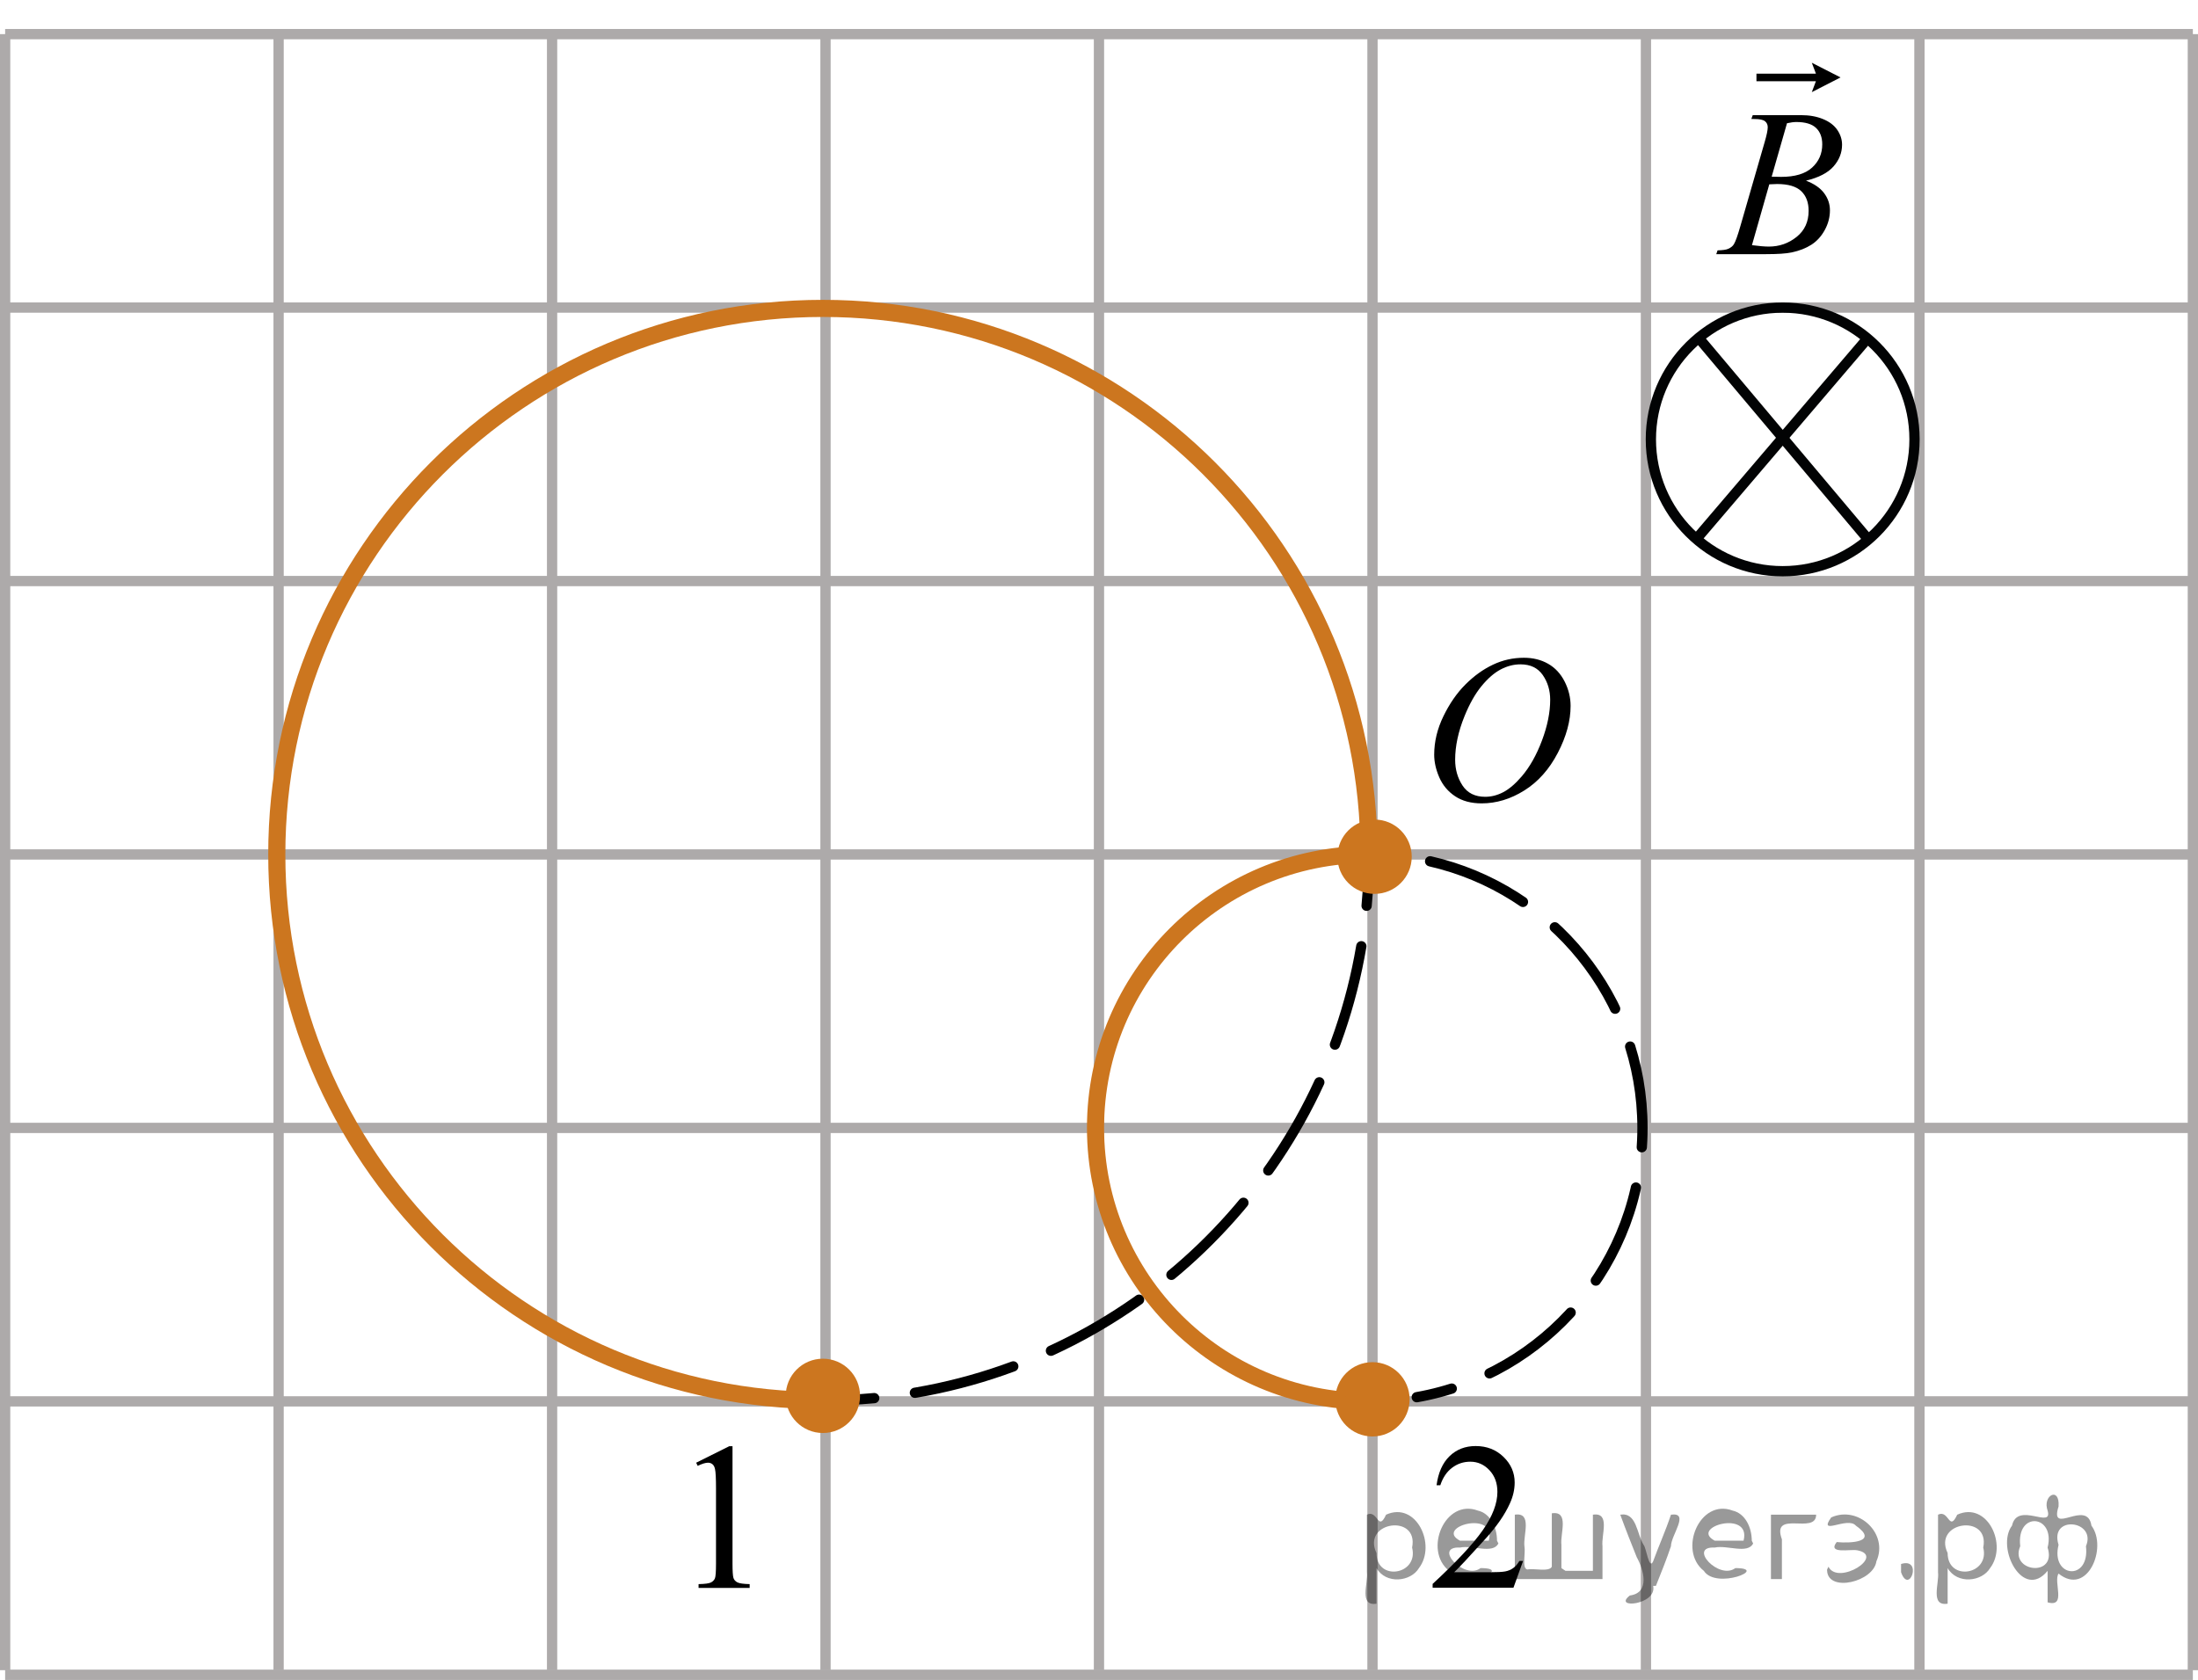<?xml version="1.0" encoding="utf-8"?>
<!-- Generator: Adobe Illustrator 27.2.0, SVG Export Plug-In . SVG Version: 6.00 Build 0)  -->
<svg version="1.1" id="Слой_1" xmlns="http://www.w3.org/2000/svg" xmlns:xlink="http://www.w3.org/1999/xlink" x="0px" y="0px"
	 width="160.48px" height="122.665px" viewBox="0 0 160.48 122.665" enable-background="new 0 0 160.48 122.665"
	 xml:space="preserve">
<line fill="none" stroke="#ADAAAA" stroke-width="0.75" stroke-miterlimit="10" x1="0.375" y1="2.492" x2="160.105" y2="2.492"/>
<line fill="none" stroke="#ADAAAA" stroke-width="0.75" stroke-miterlimit="10" x1="0.375" y1="22.458" x2="160.105" y2="22.458"/>
<line fill="none" stroke="#ADAAAA" stroke-width="0.75" stroke-miterlimit="10" x1="0.375" y1="42.427" x2="160.105" y2="42.427"/>
<line fill="none" stroke="#ADAAAA" stroke-width="0.75" stroke-miterlimit="10" x1="0.375" y1="62.391" x2="160.105" y2="62.391"/>
<line fill="none" stroke="#ADAAAA" stroke-width="0.75" stroke-miterlimit="10" x1="0.375" y1="82.358" x2="160.105" y2="82.358"/>
<line fill="none" stroke="#ADAAAA" stroke-width="0.75" stroke-miterlimit="10" x1="0.375" y1="102.326" x2="160.105" y2="102.326"/>
<line fill="none" stroke="#ADAAAA" stroke-width="0.75" stroke-miterlimit="10" x1="0.375" y1="122.29" x2="160.105" y2="122.29"/>
<line fill="none" stroke="#ADAAAA" stroke-width="0.75" stroke-miterlimit="10" x1="0.375" y1="121.954" x2="0.375" y2="2.492"/>
<line fill="none" stroke="#ADAAAA" stroke-width="0.75" stroke-miterlimit="10" x1="20.341" y1="121.954" x2="20.341" y2="2.492"/>
<line fill="none" stroke="#ADAAAA" stroke-width="0.75" stroke-miterlimit="10" x1="40.309" y1="121.954" x2="40.309" y2="2.492"/>
<line fill="none" stroke="#ADAAAA" stroke-width="0.75" stroke-miterlimit="10" x1="60.272" y1="121.954" x2="60.272" y2="2.492"/>
<line fill="none" stroke="#ADAAAA" stroke-width="0.75" stroke-miterlimit="10" x1="80.238" y1="121.954" x2="80.238" y2="2.492"/>
<line fill="none" stroke="#ADAAAA" stroke-width="0.75" stroke-miterlimit="10" x1="100.208" y1="121.954" x2="100.208" y2="2.492"/>
<line fill="none" stroke="#ADAAAA" stroke-width="0.75" stroke-miterlimit="10" x1="120.173" y1="121.954" x2="120.173" y2="2.492"/>
<line fill="none" stroke="#ADAAAA" stroke-width="0.75" stroke-miterlimit="10" x1="140.142" y1="121.954" x2="140.142" y2="2.492"/>
<line fill="none" stroke="#ADAAAA" stroke-width="0.75" stroke-miterlimit="10" x1="160.105" y1="121.954" x2="160.105" y2="2.492"/>
<g>
	<g>
		<path fill="none" stroke="#000000" stroke-width="0.75" stroke-linecap="round" stroke-linejoin="round" d="M99.953,62.391
			c0.847,0,1.682,0.053,2.502,0.155"/>
		
			<path fill="none" stroke="#000000" stroke-width="0.75" stroke-linecap="round" stroke-linejoin="round" stroke-dasharray="7.442,2.977" d="
			M104.415,62.891c8.88,2.027,15.505,9.973,15.505,19.467c0,9.838-7.115,18.014-16.48,19.663"/>
		<path fill="none" stroke="#000000" stroke-width="0.75" stroke-linecap="round" stroke-linejoin="round" d="M102.455,102.169
			c-0.82,0.102-1.655,0.155-2.502,0.155"/>
	</g>
</g>
<g>
	<g>
		<path fill="none" stroke="#000000" stroke-width="0.75" stroke-linecap="round" stroke-linejoin="round" d="M99.953,62.391
			c0,1.264-0.059,2.514-0.174,3.748"/>
		
			<path fill="none" stroke="#000000" stroke-width="0.75" stroke-linecap="round" stroke-linejoin="round" stroke-dasharray="7.448,2.979" d="
			M99.392,69.093C96.491,86.231,82.656,99.65,65.312,101.923"/>
		<path fill="none" stroke="#000000" stroke-width="0.75" stroke-linecap="round" stroke-linejoin="round" d="M63.828,102.089
			c-1.234,0.115-2.484,0.174-3.748,0.174"/>
	</g>
</g>
<g>
	<path fill="none" stroke="#020304" stroke-width="0.75" stroke-linecap="round" stroke-linejoin="round" stroke-miterlimit="8" d="
		M130.157,22.46c-5.319,0-9.624,4.315-9.624,9.62c0,5.322,4.31,9.629,9.624,9.629c5.318,0,9.625-4.307,9.625-9.629
		C139.785,26.771,135.477,22.46,130.157,22.46L130.157,22.46z"/>
</g>
<path fill="none" stroke="#CC761F" stroke-width="1.25" stroke-linecap="round" stroke-linejoin="round" stroke-miterlimit="10" d="
	M99.953,102.325c-11.027,0-19.967-8.94-19.967-19.967s8.94-19.967,19.967-19.967"/>
<path fill="none" stroke="#CC761F" stroke-width="1.25" stroke-linecap="round" stroke-linejoin="round" stroke-miterlimit="10" d="
	M60.081,102.263c-22.021,0-39.872-17.852-39.872-39.872s17.852-39.872,39.872-39.872S99.953,40.37,99.953,62.391"/>
<circle fill="#CC761F" stroke="#CC761F" stroke-width="0.75" stroke-miterlimit="10" cx="100.206" cy="102.176" r="2.338"/>
<circle fill="#CC761F" stroke="#CC761F" stroke-width="0.75" stroke-miterlimit="10" cx="60.081" cy="101.923" r="2.338"/>
<circle fill="#CC761F" stroke="#CC761F" stroke-width="0.75" stroke-miterlimit="10" cx="100.36" cy="62.556" r="2.338"/>
<g>
	<g>
		<g>
			<g>
				<g>
					<g>
						<g>
							<g>
								<g>
									<g>
										<g>
											<g>
												<g>
													<g>
														<g>
															<g>
																<defs>
																	<rect id="SVGID_1_" x="102.072" y="44.528" width="16.568" height="18.715"/>
																</defs>
																<clipPath id="SVGID_00000114043848399183513520000010846665468410565270_">
																	<use xlink:href="#SVGID_1_"  overflow="visible"/>
																</clipPath>
															</g>
														</g>
													</g>
												</g>
											</g>
										</g>
									</g>
								</g>
							</g>
						</g>
					</g>
				</g>
			</g>
		</g>
	</g>
	<g>
		<g>
			<g>
				<g>
					<g>
						<g>
							<g>
								<g>
									<g>
										<g>
											<g>
												<g>
													<g>
														<g>
															<g>
																<defs>
																	
																		<rect id="SVGID_00000069358989805844154020000003017146293121443506_" x="101.741" y="44.471" width="16.511" height="18.146"/>
																</defs>
																<clipPath id="SVGID_00000139267438065326875260000005353095014623927483_">
																	<use xlink:href="#SVGID_00000069358989805844154020000003017146293121443506_"  overflow="visible"/>
																</clipPath>
																<g clip-path="url(#SVGID_00000139267438065326875260000005353095014623927483_)">
																	<g enable-background="new    ">
																		<path d="M111.266,48.029c0.665,0,1.253,0.146,1.766,0.439s0.914,0.725,1.205,1.297
																			c0.29,0.572,0.435,1.166,0.435,1.781c0,1.09-0.311,2.233-0.935,3.43
																			c-0.623,1.197-1.437,2.111-2.441,2.741c-1.005,0.63-2.044,0.944-3.118,0.944
																			c-0.773,0-1.419-0.174-1.939-0.521c-0.52-0.347-0.904-0.806-1.153-1.375
																			c-0.248-0.57-0.373-1.122-0.373-1.657c0-0.95,0.225-1.889,0.676-2.815
																			c0.451-0.927,0.989-1.702,1.615-2.324c0.625-0.623,1.292-1.101,2.002-1.436
																			C109.714,48.197,110.468,48.029,111.266,48.029z M111.015,48.509c-0.493,0-0.974,0.124-1.444,0.371
																			c-0.471,0.248-0.938,0.652-1.4,1.215c-0.463,0.562-0.879,1.298-1.248,2.208
																			c-0.453,1.119-0.68,2.177-0.68,3.171c0,0.71,0.18,1.338,0.54,1.886
																			c0.359,0.547,0.911,0.821,1.655,0.821c0.448,0,0.888-0.113,1.319-0.338
																			c0.431-0.225,0.88-0.609,1.348-1.154c0.586-0.685,1.079-1.559,1.478-2.62
																			c0.399-1.062,0.599-2.054,0.599-2.973c0-0.68-0.18-1.281-0.54-1.803
																			C112.28,48.77,111.738,48.509,111.015,48.509z"/>
																	</g>
																</g>
															</g>
														</g>
													</g>
												</g>
											</g>
										</g>
									</g>
								</g>
							</g>
						</g>
					</g>
				</g>
			</g>
		</g>
	</g>
</g>
<g>
	<g>
		<g>
			<g>
				<defs>
					
						<rect id="SVGID_00000029028683690593672360000014316275423523183019_" x="48.213" y="102.02" width="9.53" height="16.699"/>
				</defs>
				<clipPath id="SVGID_00000054254023685478498150000014037881970484129695_">
					<use xlink:href="#SVGID_00000029028683690593672360000014316275423523183019_"  overflow="visible"/>
				</clipPath>
				<g clip-path="url(#SVGID_00000054254023685478498150000014037881970484129695_)">
					<g enable-background="new    ">
						<path d="M50.828,106.805l2.413-1.203h0.241v8.558c0,0.568,0.023,0.922,0.07,1.062
							c0.046,0.14,0.143,0.246,0.289,0.321c0.146,0.074,0.444,0.117,0.893,0.127v0.276h-3.73v-0.276
							c0.468-0.01,0.77-0.051,0.907-0.123c0.137-0.072,0.231-0.17,0.285-0.292
							c0.054-0.122,0.081-0.487,0.081-1.095v-5.471c0-0.737-0.024-1.211-0.073-1.42
							c-0.034-0.16-0.096-0.277-0.186-0.352c-0.09-0.075-0.199-0.112-0.325-0.112
							c-0.181,0-0.432,0.077-0.753,0.231L50.828,106.805z"/>
					</g>
				</g>
			</g>
		</g>
	</g>
</g>
<g>
	<g>
		<g>
			<g>
				<defs>
					
						<rect id="SVGID_00000026144034889845728410000006168651803099904672_" x="101.741" y="102.021" width="12.361" height="16.697"/>
				</defs>
				<clipPath id="SVGID_00000018236876321383012930000007062544971228658849_">
					<use xlink:href="#SVGID_00000026144034889845728410000006168651803099904672_"  overflow="visible"/>
				</clipPath>
				<g clip-path="url(#SVGID_00000018236876321383012930000007062544971228658849_)">
					<g enable-background="new    ">
						<path d="M111.202,113.981l-0.701,1.95h-5.902v-0.276c1.736-1.605,2.958-2.915,3.667-3.932
							s1.062-1.945,1.062-2.787c0-0.644-0.194-1.171-0.583-1.585c-0.389-0.413-0.854-0.62-1.395-0.62
							c-0.492,0-0.933,0.145-1.324,0.438c-0.391,0.291-0.68,0.719-0.867,1.281h-0.273
							c0.123-0.922,0.439-1.629,0.948-2.122c0.509-0.494,1.145-0.74,1.907-0.74c0.811,0,1.489,0.264,2.033,0.792
							s0.815,1.151,0.815,1.868c0,0.514-0.118,1.027-0.354,1.54c-0.364,0.808-0.954,1.662-1.77,2.563
							c-1.225,1.355-1.99,2.173-2.294,2.451h2.612c0.531,0,0.903-0.019,1.118-0.06
							c0.214-0.04,0.407-0.121,0.579-0.243c0.172-0.122,0.322-0.295,0.45-0.519L111.202,113.981L111.202,113.981z"
							/>
					</g>
				</g>
			</g>
		</g>
	</g>
</g>
<g>
	<g>
		<g>
			<defs>
				<rect id="SVGID_00000064344030966428682770000000452162988881012911_" x="122.841" width="14.573" height="20.7"/>
			</defs>
			<clipPath id="SVGID_00000016772814473369187120000004659091748870840193_">
				<use xlink:href="#SVGID_00000064344030966428682770000000452162988881012911_"  overflow="visible"/>
			</clipPath>
		</g>
	</g>
	<g>
		<g>
			<defs>
				
					<rect id="SVGID_00000080192720699237308020000007111032409043216819_" x="122.717" y="0.428" width="14.973" height="20.907"/>
			</defs>
			<clipPath id="SVGID_00000001633563515609751810000002886886568909859499_">
				<use xlink:href="#SVGID_00000080192720699237308020000007111032409043216819_"  overflow="visible"/>
			</clipPath>
			<g clip-path="url(#SVGID_00000001633563515609751810000002886886568909859499_)">
				<path d="M127.869,8.685l0.102-0.277h3.539c0.595,0,1.125,0.095,1.59,0.285c0.465,0.19,0.814,0.454,1.045,0.793
					s0.347,0.699,0.347,1.078c0,0.584-0.206,1.111-0.618,1.583c-0.412,0.472-1.083,0.82-2.014,1.044
					c0.6,0.23,1.04,0.534,1.323,0.914c0.283,0.379,0.424,0.796,0.424,1.25c0,0.504-0.127,0.986-0.38,1.445
					c-0.253,0.46-0.579,0.816-0.976,1.07c-0.398,0.255-0.876,0.442-1.437,0.561
					c-0.4,0.085-1.023,0.127-1.872,0.127h-3.634l0.095-0.277c0.38-0.01,0.638-0.047,0.775-0.112
					c0.195-0.085,0.334-0.197,0.417-0.337c0.117-0.19,0.273-0.624,0.468-1.303l1.776-6.146
					c0.151-0.519,0.227-0.883,0.227-1.093c0-0.185-0.067-0.331-0.201-0.438c-0.134-0.107-0.389-0.161-0.764-0.161
					C128.02,8.693,127.942,8.69,127.869,8.685z M127.913,17.901c0.526,0.07,0.938,0.104,1.235,0.104
					c0.76,0,1.434-0.234,2.022-0.704c0.587-0.469,0.881-1.105,0.881-1.909c0-0.614-0.182-1.093-0.544-1.438
					c-0.363-0.344-0.949-0.517-1.758-0.517c-0.156,0-0.346,0.007-0.57,0.022L127.913,17.901z M129.353,12.9
					c0.317,0.01,0.546,0.015,0.688,0.015c1.014,0,1.768-0.226,2.263-0.678s0.742-1.017,0.742-1.695
					c0-0.514-0.151-0.915-0.454-1.202s-0.785-0.431-1.447-0.431c-0.176,0-0.4,0.03-0.673,0.09L129.353,12.9z"
					/>
			</g>
		</g>
		<g>
			<defs>
				
					<rect id="SVGID_00000149349575850654638980000011890184055076062874_" x="122.717" y="0.428" width="14.973" height="20.907"/>
			</defs>
			<clipPath id="SVGID_00000068666516186110583500000002652027064323639171_">
				<use xlink:href="#SVGID_00000149349575850654638980000011890184055076062874_"  overflow="visible"/>
			</clipPath>
			<g clip-path="url(#SVGID_00000068666516186110583500000002652027064323639171_)">
				<path d="M132.284,6.727l0.3-0.797h-4.342V5.378h4.342l-0.3-0.797l2.097,1.073L132.284,6.727z"/>
			</g>
		</g>
	</g>
</g>
<line fill="none" stroke="#020304" stroke-width="0.75" stroke-miterlimit="10" x1="136.402" y1="39.385" x2="124.005" y2="24.653"/>
<line fill="none" stroke="#020304" stroke-width="0.75" stroke-miterlimit="10" x1="123.83" y1="39.385" x2="136.402" y2="24.653"/>
<g style="stroke:none;fill:#000;fill-opacity:0.4" > <path d="m 100.5,114.6 c 0,0.8 0,1.6 0,2.5 -1.3,0.2 -0.6,-1.5 -0.7,-2.3 0,-1.4 0,-2.8 0,-4.2 0.8,-0.4 0.8,1.3 1.4,0.0 2.2,-1.0 3.7,2.2 2.4,3.9 -0.6,1.0 -2.4,1.2 -3.1,0.0 z m 2.6,-1.6 c 0.5,-2.5 -3.7,-1.9 -2.6,0.4 0.0,2.1 3.1,1.6 2.6,-0.4 z" /> <path d="m 109.4,112.7 c -0.4,0.8 -1.9,0.1 -2.8,0.3 -2.0,-0.1 0.3,2.4 1.5,1.5 2.5,0.0 -1.4,1.6 -2.3,0.2 -1.9,-1.5 -0.3,-5.3 2.1,-4.4 0.9,0.2 1.4,1.2 1.4,2.2 z m -0.7,-0.2 c 0.6,-2.3 -4.0,-1.0 -2.1,0.0 0.7,0 1.4,-0.0 2.1,-0.0 z" /> <path d="m 114.3,114.7 c 0.6,0 1.3,0 2.0,0 0,-1.3 0,-2.7 0,-4.1 1.3,-0.2 0.6,1.5 0.7,2.3 0,0.8 0,1.6 0,2.4 -2.1,0 -4.2,0 -6.4,0 0,-1.5 0,-3.1 0,-4.7 1.3,-0.2 0.6,1.5 0.7,2.3 0.1,0.5 -0.2,1.6 0.2,1.7 0.5,-0.1 1.6,0.2 1.8,-0.2 0,-1.3 0,-2.6 0,-3.9 1.3,-0.2 0.6,1.5 0.7,2.3 0,0.5 0,1.1 0,1.7 z" /> <path d="m 120.7,115.8 c 0.3,1.4 -3.0,1.7 -1.7,0.7 1.5,-0.2 1.0,-1.9 0.5,-2.8 -0.4,-1.0 -0.8,-2.0 -1.2,-3.1 1.2,-0.2 1.2,1.4 1.7,2.2 0.2,0.2 0.4,1.9 0.7,1.2 0.4,-1.1 0.9,-2.2 1.3,-3.4 1.4,-0.2 0.0,1.5 -0.0,2.3 -0.3,0.9 -0.7,1.9 -1.1,2.9 z" /> <path d="m 128.0,112.7 c -0.4,0.8 -1.9,0.1 -2.8,0.3 -2.0,-0.1 0.3,2.4 1.5,1.5 2.5,0.0 -1.4,1.6 -2.3,0.2 -1.9,-1.5 -0.3,-5.3 2.1,-4.4 0.9,0.2 1.4,1.2 1.4,2.2 z m -0.7,-0.2 c 0.6,-2.3 -4.0,-1.0 -2.1,0.0 0.7,0 1.4,-0.0 2.1,-0.0 z" /> <path d="m 129.3,115.3 c 0,-1.5 0,-3.1 0,-4.7 1.1,0 2.2,0 3.3,0 0.0,1.5 -3.3,-0.4 -2.5,1.8 0,0.9 0,1.9 0,2.9 -0.2,0 -0.5,0 -0.7,0 z" /> <path d="m 133.5,114.4 c 0.7,1.4 4.2,-0.8 2.1,-1.2 -0.5,-0.1 -2.2,0.3 -1.5,-0.6 1.0,0.1 3.1,0.0 1.4,-1.2 -0.6,-0.7 -2.8,0.8 -1.8,-0.6 2.0,-0.9 4.2,1.2 3.3,3.2 -0.2,1.5 -3.5,2.3 -3.6,0.7 l 0,-0.1 0,-0.0 0,0 z" /> <path d="m 138.8,114.2 c 1.6,-0.5 0.6,2.3 -0.0,0.6 -0.0,-0.2 0.0,-0.4 0.0,-0.6 z" /> <path d="m 142.2,114.6 c 0,0.8 0,1.6 0,2.5 -1.3,0.2 -0.6,-1.5 -0.7,-2.3 0,-1.4 0,-2.8 0,-4.2 0.8,-0.4 0.8,1.3 1.4,0.0 2.2,-1.0 3.7,2.2 2.4,3.9 -0.6,1.0 -2.4,1.2 -3.1,0.0 z m 2.6,-1.6 c 0.5,-2.5 -3.7,-1.9 -2.6,0.4 0.0,2.1 3.1,1.6 2.6,-0.4 z" /> <path d="m 147.5,112.9 c -0.8,1.9 2.7,2.3 2.0,0.1 0.6,-2.4 -2.3,-2.7 -2.0,-0.1 z m 2.0,4.2 c 0,-0.8 0,-1.6 0,-2.4 -1.8,2.2 -3.8,-1.7 -2.6,-3.3 0.4,-1.8 3.0,0.3 2.6,-1.1 -0.4,-1.1 0.9,-1.8 0.8,-0.3 -0.7,2.2 2.1,-0.6 2.4,1.4 1.2,1.6 -0.3,5.2 -2.4,3.5 -0.4,0.6 0.6,2.5 -0.8,2.1 z m 2.8,-4.2 c 0.8,-1.9 -2.7,-2.3 -2.0,-0.1 -0.6,2.4 2.3,2.7 2.0,0.1 z" /> </g></svg>

<!--File created and owned by https://sdamgia.ru. Copying is prohibited. All rights reserved.-->
